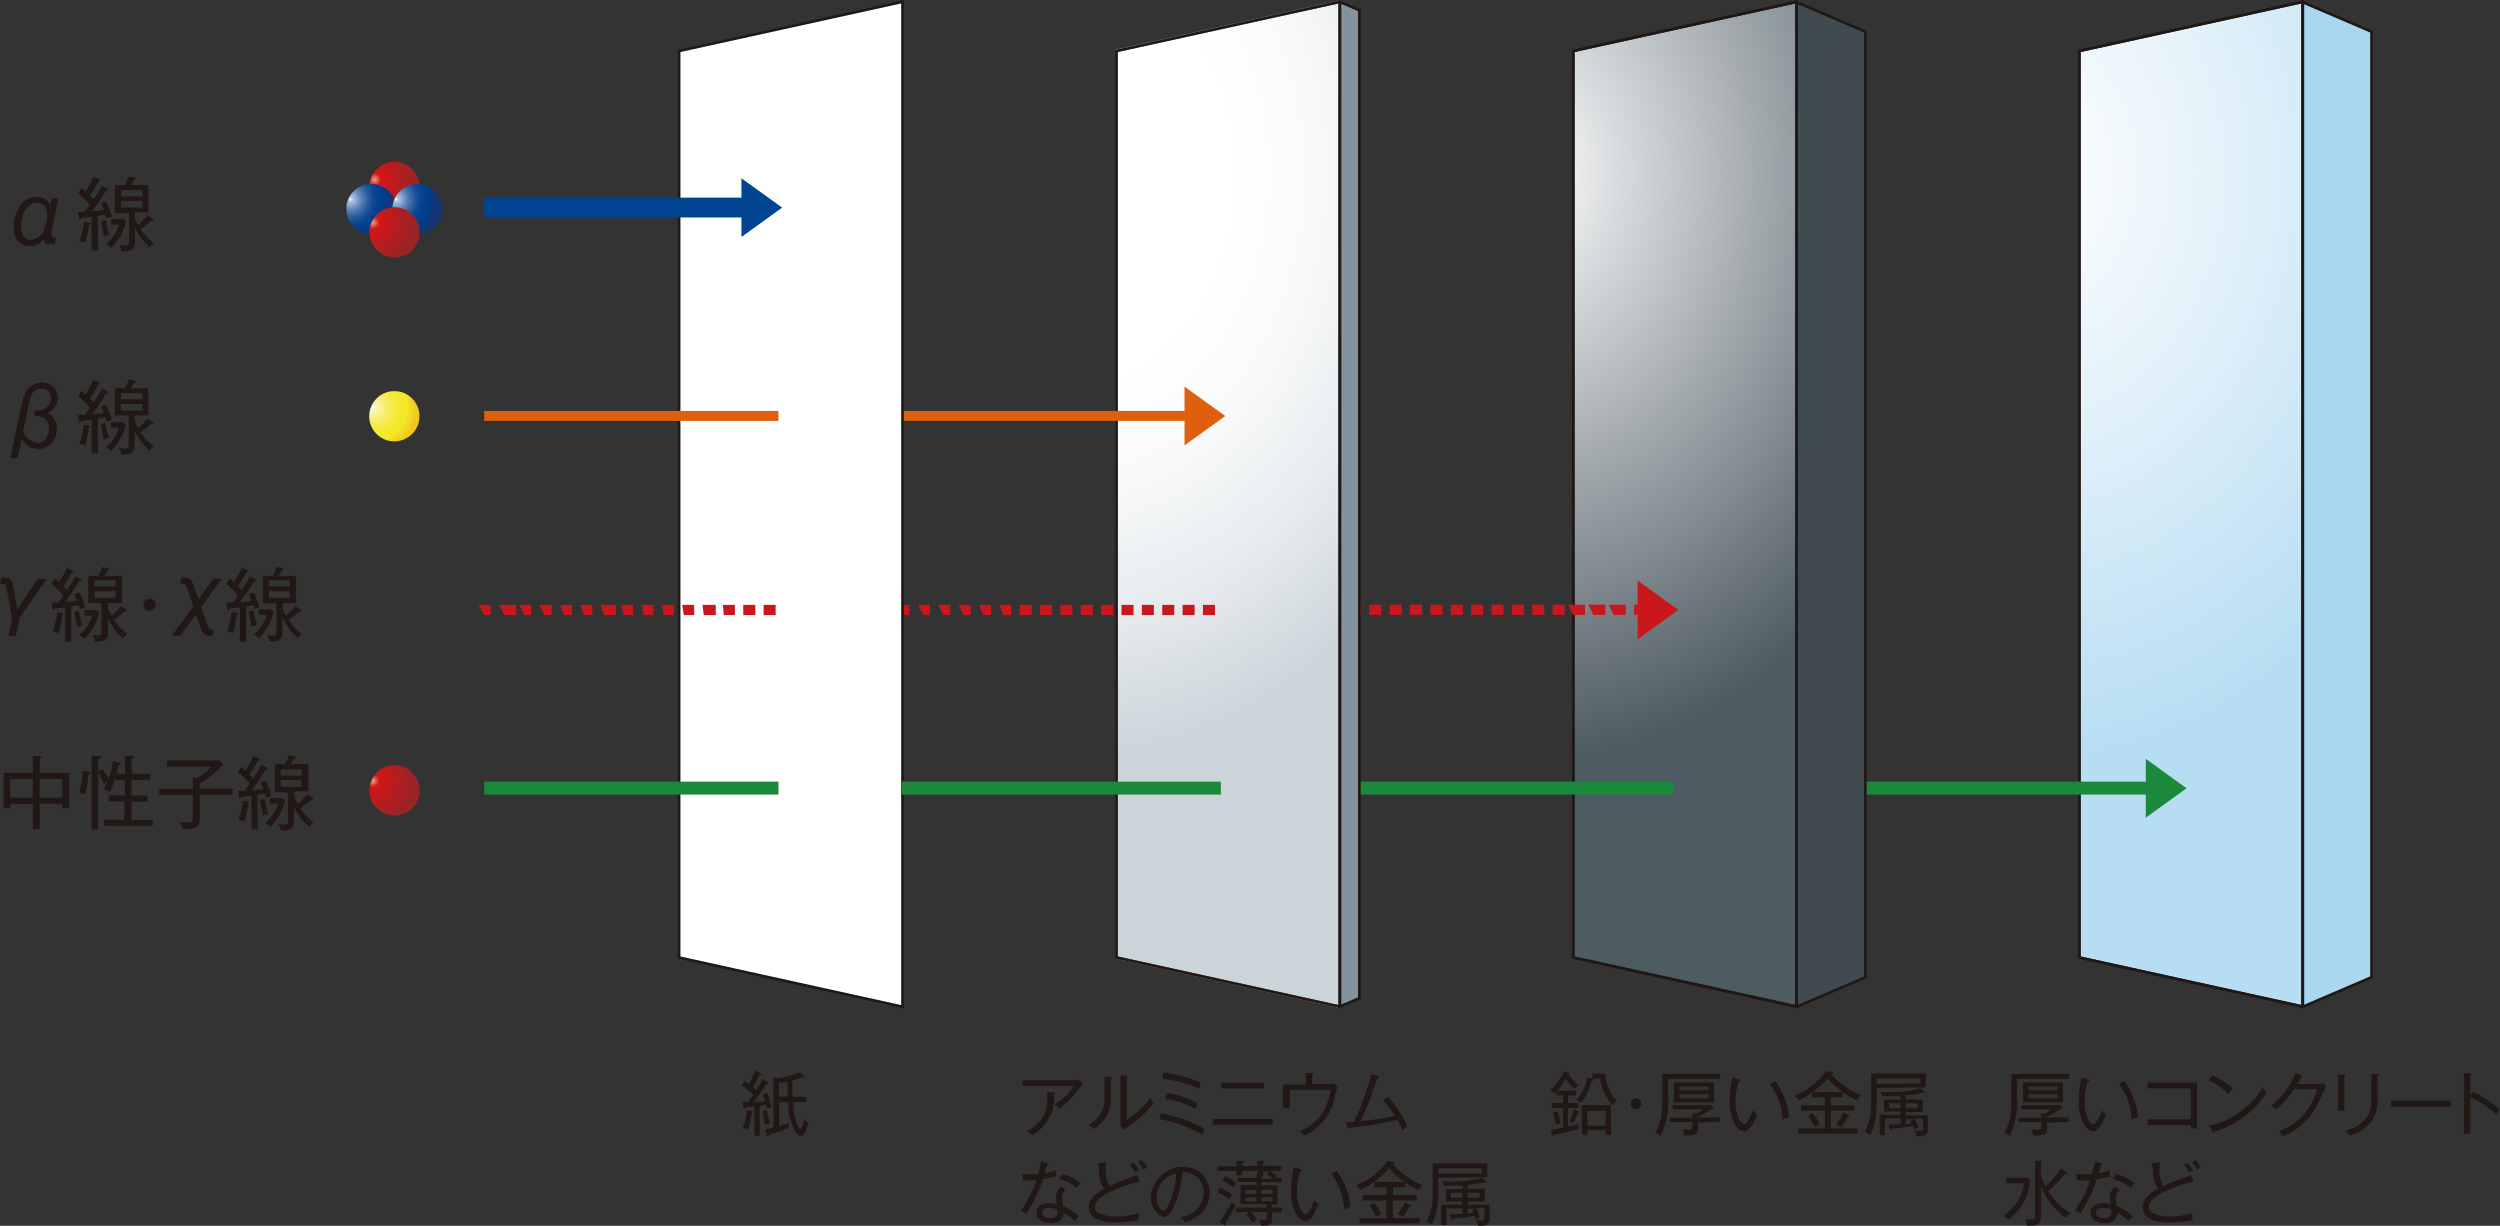 <svg xmlns="http://www.w3.org/2000/svg" xmlns:xlink="http://www.w3.org/1999/xlink" viewBox="0 0 245.54 120.39"><rect x="0" y="0" width="245.54" height="120.39" fill="#333333" stroke="none"/><defs><style>.cls-1{fill:none;}.cls-2{fill:url(#名称未設定グラデーション_5);}.cls-3{fill:#211714;}.cls-4{fill:#aad7f0;}.cls-5{fill:#1b893b;}.cls-6{fill:url(#名称未設定グラデーション_4);}.cls-7{fill:#404a51;}.cls-8{fill:#c9171d;}.cls-9{fill:url(#名称未設定グラデーション_8);}.cls-10{fill:#8e8a88;}.cls-11{fill:#81939c;}.cls-12{fill:#de600e;}.cls-13{clip-path:url(#clip-path);}.cls-14{fill:url(#名称未設定グラデーション_13);}.cls-15{fill:#fff;}.cls-16{clip-path:url(#clip-path-2);}.cls-17{fill:url(#名称未設定グラデーション_11);}.cls-18{clip-path:url(#clip-path-3);}.cls-19{fill:url(#名称未設定グラデーション_11-2);}.cls-20{clip-path:url(#clip-path-4);}.cls-21{fill:url(#名称未設定グラデーション_13-2);}.cls-22{clip-path:url(#clip-path-5);}.cls-23{fill:url(#名称未設定グラデーション_13-3);}.cls-24{clip-path:url(#clip-path-6);}.cls-25{fill:url(#名称未設定グラデーション_14);}.cls-26{fill:#004491;}</style><radialGradient id="名称未設定グラデーション_5" cx="-304.33" cy="497.75" r="0.98" gradientTransform="matrix(47.19, 0, 0, -59.03, 14560.27, 29399.18)" gradientUnits="userSpaceOnUse"><stop offset="0" stop-color="#fff"/><stop offset="0.44" stop-color="#e2f1fa"/><stop offset="1" stop-color="#b7ddf2"/></radialGradient><radialGradient id="名称未設定グラデーション_4" cx="-304.31" cy="497.75" r="0.98" gradientTransform="matrix(47.19, 0, 0, -59.03, 14509.55, 29399.18)" gradientUnits="userSpaceOnUse"><stop offset="0" stop-color="#fff"/><stop offset="0.44" stop-color="#afb5b9"/><stop offset="1" stop-color="#4d5b62"/></radialGradient><radialGradient id="名称未設定グラデーション_8" cx="-304.29" cy="497.75" r="0.98" gradientTransform="matrix(47.19, 0, 0, -59.03, 14463.83, 29399.32)" gradientUnits="userSpaceOnUse"><stop offset="0" stop-color="#fff"/><stop offset="0.35" stop-color="#fff"/><stop offset="0.52" stop-color="#f9fafb"/><stop offset="0.73" stop-color="#e9edef"/><stop offset="0.96" stop-color="#cfd8dd"/><stop offset="1" stop-color="#cad4d9"/></radialGradient><clipPath id="clip-path"><path class="cls-1" d="M36.28,18.35a2.47,2.47,0,1,0,2.46-2.47,2.47,2.47,0,0,0-2.46,2.47"/></clipPath><radialGradient id="名称未設定グラデーション_13" cx="-301.13" cy="498.8" r="0.98" gradientTransform="matrix(4.26, 0, 0, -4.26, 1319.61, 2142.53)" gradientUnits="userSpaceOnUse"><stop offset="0" stop-color="#e89573"/><stop offset="0.02" stop-color="#e6896b"/><stop offset="0.06" stop-color="#e26a55"/><stop offset="0.11" stop-color="#db3831"/><stop offset="0.15" stop-color="#d61518"/><stop offset="0.57" stop-color="#b51d1f"/><stop offset="1" stop-color="#982426"/></radialGradient><clipPath id="clip-path-2"><path class="cls-1" d="M34,20.53a2.47,2.47,0,1,0,2.46-2.47A2.47,2.47,0,0,0,34,20.53"/></clipPath><radialGradient id="名称未設定グラデーション_11" cx="-301.11" cy="498.81" r="0.98" gradientTransform="matrix(4.26, 0, 0, -4.26, 1317.16, 2144.5)" gradientUnits="userSpaceOnUse"><stop offset="0" stop-color="#fff"/><stop offset="0.02" stop-color="#dce5f2"/><stop offset="0.04" stop-color="#c1d1e7"/><stop offset="0.06" stop-color="#adc2e0"/><stop offset="0.08" stop-color="#a2badb"/><stop offset="0.1" stop-color="#9eb7da"/><stop offset="0.15" stop-color="#87a5ce"/><stop offset="0.25" stop-color="#5e85ba"/><stop offset="0.35" stop-color="#3c6ba9"/><stop offset="0.45" stop-color="#21579c"/><stop offset="0.55" stop-color="#0f4892"/><stop offset="0.66" stop-color="#04408d"/><stop offset="0.78" stop-color="#003d8b"/><stop offset="0.92" stop-color="#0e3779"/><stop offset="1" stop-color="#16346d"/></radialGradient><clipPath id="clip-path-3"><path class="cls-1" d="M38.54,20.53A2.47,2.47,0,1,0,41,18.07a2.47,2.47,0,0,0-2.47,2.47"/></clipPath><radialGradient id="名称未設定グラデーション_11-2" cx="-301.14" cy="498.81" r="0.98" gradientTransform="matrix(4.26, 0, 0, -4.26, 1321.77, 2144.5)" xlink:href="#名称未設定グラデーション_11"/><clipPath id="clip-path-4"><path class="cls-1" d="M36.28,22.82a2.47,2.47,0,1,0,2.46-2.47,2.47,2.47,0,0,0-2.46,2.47"/></clipPath><radialGradient id="名称未設定グラデーション_13-2" cx="-301.13" cy="498.82" r="0.98" gradientTransform="matrix(4.26, 0, 0, -4.26, 1319.45, 2146.84)" xlink:href="#名称未設定グラデーション_13"/><clipPath id="clip-path-5"><path class="cls-1" d="M36.28,77.63a2.47,2.47,0,1,0,2.46-2.47,2.47,2.47,0,0,0-2.46,2.47"/></clipPath><radialGradient id="名称未設定グラデーション_13-3" cx="-301.13" cy="499.08" r="0.98" gradientTransform="matrix(4.26, 0, 0, -4.26, 1319.45, 2202.77)" xlink:href="#名称未設定グラデーション_13"/><clipPath id="clip-path-6"><path class="cls-1" d="M36.26,40.88a2.47,2.47,0,1,0,2.46-2.47,2.47,2.47,0,0,0-2.46,2.47"/></clipPath><radialGradient id="名称未設定グラデーション_14" cx="-301.13" cy="498.91" r="0.98" gradientTransform="matrix(4.26, 0, 0, -4.26, 1319.51, 2165.41)" gradientUnits="userSpaceOnUse"><stop offset="0" stop-color="#fff"/><stop offset="0.01" stop-color="#fefdf1"/><stop offset="0.03" stop-color="#fcf9d4"/><stop offset="0.06" stop-color="#faf6be"/><stop offset="0.08" stop-color="#f9f4b1"/><stop offset="0.1" stop-color="#f9f3ad"/><stop offset="0.18" stop-color="#f8f191"/><stop offset="0.3" stop-color="#f7ee6b"/><stop offset="0.43" stop-color="#f5eb4d"/><stop offset="0.55" stop-color="#f5e938"/><stop offset="0.66" stop-color="#f4e82b"/><stop offset="0.78" stop-color="#f4e827"/><stop offset="0.97" stop-color="#f2cd20"/><stop offset="1" stop-color="#f2c81f"/></radialGradient></defs><title>houshasen</title><g id="レイヤー_2" data-name="レイヤー 2"><g id="レイヤー_1-2" data-name="レイヤー 1"><polygon class="cls-2" points="204.23 5.01 226.17 0.18 226.17 98.87 204.23 94.04 204.23 5.01"/><polygon class="cls-1" points="204.23 5.01 204.23 94.04 226.17 98.87 226.17 0.18 204.23 5.01"/><polygon class="cls-3" points="226.17 98.87 226.14 99 204.1 94.15 204.1 4.9 226.3 0.02 226.3 99.03 226.14 99 226.17 98.87 226.04 98.87 226.04 0.34 204.36 5.11 204.36 93.94 226.2 98.74 226.17 98.87 226.04 98.87 226.17 98.87"/><polygon class="cls-4" points="232.92 95.98 226.17 98.87 226.17 0.22 232.92 3.12 232.92 95.98"/><polygon class="cls-3" points="232.92 95.98 232.97 96.1 226.04 99.07 226.04 0.02 233.05 3.03 233.05 96.06 232.97 96.1 232.92 95.98 232.79 95.98 232.79 3.2 226.3 0.42 226.3 98.68 232.87 95.86 232.92 95.98 232.79 95.98 232.92 95.98"/><polygon class="cls-3" points="226.17 98.87 226.14 99 204.1 94.15 204.1 4.9 226.3 0.02 226.3 99.03 226.14 99 226.17 98.87 226.04 98.87 226.04 0.34 204.35 5.11 204.35 93.94 226.19 98.74 226.17 98.87 226.04 98.87 226.17 98.87"/><polyline class="cls-5" points="174.33 76.77 211.43 76.77 211.43 78.04 174.33 78.04"/><polygon class="cls-5" points="210.75 80.31 214.75 77.42 210.75 74.53 210.75 80.31"/><polygon class="cls-6" points="154.52 5.01 176.47 0.18 176.47 98.87 154.52 94.04 154.52 5.01"/><polygon class="cls-1" points="154.52 5.01 154.52 94.04 176.47 98.87 176.47 0.18 154.52 5.01"/><polygon class="cls-3" points="176.47 98.87 176.44 99 154.4 94.15 154.4 4.9 176.59 0.02 176.59 99.03 176.44 99 176.47 98.87 176.34 98.87 176.34 0.34 154.65 5.11 154.65 93.94 176.49 98.74 176.47 98.87 176.34 98.87 176.47 98.87"/><polygon class="cls-7" points="183.21 95.98 176.46 98.87 176.46 0.22 183.21 3.12 183.21 95.98"/><polygon class="cls-3" points="183.21 95.98 183.26 96.1 176.33 99.07 176.33 0.02 183.34 3.03 183.34 96.06 183.26 96.1 183.21 95.98 183.08 95.98 183.08 3.2 176.59 0.42 176.59 98.68 183.16 95.86 183.21 95.98 183.08 95.98 183.21 95.98"/><polygon class="cls-3" points="176.46 98.87 176.44 99 154.39 94.15 154.39 4.9 176.59 0.02 176.59 99.03 176.44 99 176.46 98.87 176.33 98.87 176.33 0.34 154.65 5.11 154.65 93.94 176.49 98.74 176.46 98.87 176.33 98.87 176.46 98.87"/><path class="cls-8" d="M132.49,60.39h1.18v-1h-1.18Zm2,0h1.18v-1h-1.18Zm2,0h1.18v-1h-1.18Zm2,0h1.18v-1h-1.18Zm2,0h1.18v-1h-1.18Zm2,0h1.18v-1h-1.18Zm2,0h1.18v-1h-1.18Zm2,0h1.18v-1h-1.18Zm2,0h1.18v-1h-1.18Zm2,0h1.18v-1h-1.18Zm2,0h1.18v-1h-1.18Zm2,0h1.18v-1H154Zm2,0h1.18v-1H156Zm2,0h1.18v-1H158Zm2,0h1.18v-1h-1.18Zm2,0h0v-1h0Z"/><polygon class="cls-8" points="160.84 62.79 164.84 59.91 160.84 57.02 160.84 62.79"/><polyline class="cls-5" points="132.28 76.77 164.38 76.77 164.38 78.04 132.28 78.04"/><polygon class="cls-9" points="109.78 4.91 131.47 0.34 131.47 98.71 109.78 93.94 109.78 4.91"/><polygon class="cls-1" points="109.78 5.11 109.78 93.94 131.47 98.71 131.47 0.34 109.78 5.11"/><path class="cls-10" d="M131.59,98.87m-.13-.16-21.68-4.77V5.11L131.47.34V98.71M131.72,0l-22.2,4.88V94.15l22,4.85.16,0h0V0"/><polygon class="cls-1" points="109.52 94.15 131.72 99.03 131.72 0.02 109.52 4.79 109.52 94.15"/><polygon class="cls-11" points="133.51 98.04 131.6 98.85 131.6 0.2 133.51 1.01 133.51 98.04"/><polygon class="cls-3" points="133.51 98.04 133.56 98.16 131.47 99.05 131.47 0 133.64 0.92 133.64 98.12 133.56 98.16 133.51 98.04 133.38 98.04 133.38 1.09 131.73 0.39 131.73 98.66 133.46 97.92 133.51 98.04 133.38 98.04 133.51 98.04"/><polygon class="cls-3" points="131.59 98.87 131.57 99 109.52 94.15 109.52 4.91 131.72 0.02 131.72 99.03 131.57 99 131.59 98.87 131.47 98.87 131.47 0.34 109.78 5.11 109.78 93.94 131.62 98.75 131.59 98.87 131.47 98.87 131.59 98.87"/><polyline class="cls-12" points="73.26 40.36 117.52 40.36 117.52 41.34 73.26 41.34"/><polygon class="cls-12" points="116.34 43.74 120.34 40.86 116.34 37.97 116.34 43.74"/><path class="cls-3" d="M5.75,19.48l-.69,3.25a1.54,1.54,0,0,0,0,.35c0,.2.06.31.45.32L5.35,24H5c-.34,0-.64-.08-.71-.52a1.62,1.62,0,0,1-1.36.69c-.71,0-1.58-.41-1.58-1.83s.76-3,2.26-3a1.29,1.29,0,0,1,1.31.81l.15-.64ZM2.08,22.32c0,.27,0,1.24.95,1.24a1.49,1.49,0,0,0,1.2-.77,4.5,4.5,0,0,0,.42-1.7c0-1.12-.81-1.18-1-1.18-1.22,0-1.6,1.62-1.6,2.41"/><path class="cls-3" d="M10.45,21.48c0-.14-.06-.24-.11-.41l-.72.13V24.6H9V21.29L8,21.4l-.13.18c-.07,0-.09-.06-.12-.2l-.09-.56.66,0c.2-.27.35-.49.5-.71A8.13,8.13,0,0,0,7.68,19L8,18.45l.4.36a15,15,0,0,0,.78-1.44l.53.24.13.13-.16.09H9.67c-.33.59-.48.82-.83,1.36l.37.38c.47-.74.64-1,.81-1.35l.53.28.09.12c0,.07-.05.08-.2.07-.61,1-.79,1.25-1.4,2.06a10.75,10.75,0,0,0,1.16-.13c-.12-.34-.19-.5-.25-.66l.46-.16a10.93,10.93,0,0,1,.6,1.47,2.16,2.16,0,0,0-.54.2m-1.74.6a9.35,9.35,0,0,1-.34,1.74,3.61,3.61,0,0,0-.59-.14,6.83,6.83,0,0,0,.44-1.88l.52.06.15.1-.17.12m1.49,1.17a11.43,11.43,0,0,1-.29-1.51l.45-.13a9.08,9.08,0,0,0,.35,1.47,1.74,1.74,0,0,0-.52.16m.7,1.11a1.7,1.7,0,0,0-.5-.36,4.07,4.07,0,0,0,1.28-1.92h-.79v-.54h1.2l.27.24a5.22,5.22,0,0,1-1.45,2.59m3.85,0a5.73,5.73,0,0,1-1.52-2v1.34c0,.93-.44,1-1.29,1a1.15,1.15,0,0,0-.27-.65,1.76,1.76,0,0,0,.52.07c.31,0,.45,0,.45-.37v-2.8H11.28V18.19h1a4.31,4.31,0,0,0,.35-.86l.6.09.13.11c0,.07-.09.09-.2.12-.11.21-.2.38-.29.54h1.7v2.67H13.23v.53a6.28,6.28,0,0,0,.34.7,7.55,7.55,0,0,0,.93-.93l.47.31.12.16-.13.08-.16,0a8.46,8.46,0,0,1-1,.81,5.76,5.76,0,0,0,1.32,1.37,1.15,1.15,0,0,0-.41.45M14,18.68H11.89v.6H14Zm0,1.06H11.89v.65H14Z"/><path class="cls-3" d="M1,45,2.2,39.43a3.06,3.06,0,0,1,.49-1.21,1.9,1.9,0,0,1,1.44-.65,1.54,1.54,0,0,1,.5,3,1.49,1.49,0,0,1,.93,1.53,1.82,1.82,0,0,1-1.76,2,1.85,1.85,0,0,1-1.66-1L1.73,45ZM3.44,40.3h.2A1.21,1.21,0,0,0,5,39.08a.85.85,0,0,0-.93-.9c-.71,0-1,.45-1.19,1.29l-.6,2.86a1.61,1.61,0,0,0,1.42,1.16c.62,0,1.1-.56,1.1-1.43,0-1.12-.89-1.19-1.36-1.19H3.32Z"/><path class="cls-3" d="M10.45,41.41c0-.14-.06-.23-.11-.41l-.72.13v3.39H9V41.23l-1,.11-.13.18c-.07,0-.09-.06-.12-.2l-.09-.56.66,0c.2-.27.35-.49.5-.71A8.13,8.13,0,0,0,7.68,38.9L8,38.39l.4.36a15.22,15.22,0,0,0,.78-1.44l.53.24.13.13-.16.09H9.67c-.33.59-.48.82-.83,1.36l.37.38c.47-.74.64-1,.81-1.35l.53.28.09.12c0,.07-.05.08-.2.07-.61,1-.79,1.25-1.4,2.06a10.54,10.54,0,0,0,1.16-.13c-.12-.34-.19-.5-.25-.66l.46-.16a11,11,0,0,1,.6,1.47,2.24,2.24,0,0,0-.54.2M8.71,42a9.36,9.36,0,0,1-.34,1.74,3.42,3.42,0,0,0-.59-.14,6.83,6.83,0,0,0,.44-1.88l.52.06.15.1L8.71,42m1.49,1.17a11.46,11.46,0,0,1-.29-1.51l.45-.13A9.07,9.07,0,0,0,10.72,43a1.77,1.77,0,0,0-.52.17m.7,1.11a1.72,1.72,0,0,0-.5-.36A4.07,4.07,0,0,0,11.67,42h-.79v-.54h1.2l.27.24a5.23,5.23,0,0,1-1.45,2.59m3.85,0a5.73,5.73,0,0,1-1.52-2v1.34c0,.93-.44,1-1.29,1a1.15,1.15,0,0,0-.27-.65,1.8,1.8,0,0,0,.52.07c.31,0,.45,0,.45-.37V40.8H11.28V38.13h1a4.26,4.26,0,0,0,.35-.86l.6.1.13.11c0,.07-.09.1-.2.12-.11.21-.2.38-.29.54h1.7V40.8H13.23v.53a6.16,6.16,0,0,0,.34.7,7.56,7.56,0,0,0,.93-.92l.47.31.12.16-.13.08-.16,0a8.33,8.33,0,0,1-1,.81,5.79,5.79,0,0,0,1.32,1.37,1.15,1.15,0,0,0-.41.45M14,38.62H11.89v.6H14Zm0,1.06H11.89v.65H14Z"/><path class="cls-3" d="M1.94,60.66l-.38,1.77H.85l.35-1.65-.56-3c0-.26-.15-.44-.45-.44H0l.13-.6H.45a.78.78,0,0,1,.82.64l.42,2.49,2-3h.89Z"/><path class="cls-3" d="M7.84,59.84c0-.14-.06-.24-.11-.41L7,59.57V63h-.6V59.65l-1,.11-.13.18c-.07,0-.09-.06-.12-.2l-.09-.56.66,0c.2-.27.35-.49.5-.71a8.13,8.13,0,0,0-1.18-1.12l.37-.51.4.36a15,15,0,0,0,.78-1.44l.53.24.13.13-.16.09H7.06c-.33.59-.48.82-.83,1.36l.37.38c.47-.74.64-1,.81-1.35l.53.28L8,57c0,.07-.05.08-.2.07C7.2,58,7,58.3,6.41,59.12A10.75,10.75,0,0,0,7.57,59c-.12-.34-.19-.5-.25-.66l.46-.16a10.93,10.93,0,0,1,.6,1.47,2.16,2.16,0,0,0-.54.2m-1.74.6a9.35,9.35,0,0,1-.34,1.74A3.61,3.61,0,0,0,5.17,62a6.83,6.83,0,0,0,.44-1.88l.52.06.15.1-.17.12M7.59,61.6A11.43,11.43,0,0,1,7.3,60.1L7.75,60a9.08,9.08,0,0,0,.35,1.47,1.74,1.74,0,0,0-.52.16m.7,1.11a1.7,1.7,0,0,0-.5-.36,4.07,4.07,0,0,0,1.28-1.92H8.27v-.54h1.2l.27.24a5.22,5.22,0,0,1-1.45,2.59m3.85,0a5.72,5.72,0,0,1-1.52-2V62c0,.93-.44,1-1.29,1A1.15,1.15,0,0,0,9,62.33a1.75,1.75,0,0,0,.52.07c.31,0,.45,0,.45-.37v-2.8H8.67V56.56h1a4.31,4.31,0,0,0,.35-.86l.6.09.13.11c0,.07-.09.09-.2.12-.11.21-.2.38-.29.54H12v2.67H10.62v.53a6.28,6.28,0,0,0,.34.7,7.56,7.56,0,0,0,.93-.93l.47.31.12.16-.13.08-.16,0a8.45,8.45,0,0,1-1,.81,5.76,5.76,0,0,0,1.32,1.37,1.15,1.15,0,0,0-.41.45M11.34,57H9.28v.6h2.06Zm0,1.06H9.28v.65h2.06Z"/><path class="cls-3" d="M14.69,60a.6.6,0,1,1,.6-.6.6.6,0,0,1-.6.6"/><path class="cls-3" d="M19.75,59.63l.7,1.94c.09.26.27.27.56.27l-.13.6h-.26a.81.81,0,0,1-.85-.6l-.53-1.5-1.52,2.09h-.85L19,59.56l-.68-1.91c-.08-.21-.2-.34-.64-.34l.13-.6H18a.93.93,0,0,1,.94.58l.56,1.56,1.43-2h.84Z"/><path class="cls-3" d="M25,59.84c0-.14-.06-.24-.11-.41l-.72.13V63h-.6V59.65l-1,.11-.13.18c-.07,0-.09-.06-.12-.2l-.09-.56.66,0c.2-.27.35-.49.5-.71a8.13,8.13,0,0,0-1.18-1.12l.37-.51.4.36a14.75,14.75,0,0,0,.78-1.44l.53.24.13.13-.16.09h-.06c-.33.59-.48.82-.83,1.36l.37.38c.47-.74.64-1,.81-1.35l.53.28.09.12c0,.07-.05.08-.2.07-.61,1-.79,1.25-1.4,2.06A10.72,10.72,0,0,0,24.7,59c-.12-.34-.19-.5-.25-.66l.46-.16a11.06,11.06,0,0,1,.59,1.47,2.15,2.15,0,0,0-.54.2m-1.74.6a9.35,9.35,0,0,1-.34,1.74A3.59,3.59,0,0,0,22.3,62a6.83,6.83,0,0,0,.44-1.88l.52.06.15.1-.17.12m1.49,1.17a11.59,11.59,0,0,1-.29-1.51l.45-.13a9.08,9.08,0,0,0,.35,1.47,1.75,1.75,0,0,0-.52.16m.7,1.11a1.71,1.71,0,0,0-.5-.36,4.07,4.07,0,0,0,1.28-1.92H25.4v-.54h1.2l.27.24a5.22,5.22,0,0,1-1.45,2.59m3.85,0a5.72,5.72,0,0,1-1.52-2V62c0,.93-.44,1-1.29,1a1.15,1.15,0,0,0-.27-.65,1.75,1.75,0,0,0,.52.07c.31,0,.45,0,.45-.37v-2.8H25.8V56.56h1a4.31,4.31,0,0,0,.35-.86l.6.09.13.11c0,.07-.09.09-.2.12l-.29.54h1.7v2.67H27.75v.53a6.29,6.29,0,0,0,.34.7,7.55,7.55,0,0,0,.93-.93l.47.31.12.16-.13.08-.16,0a8.46,8.46,0,0,1-1,.81,5.76,5.76,0,0,0,1.32,1.37,1.15,1.15,0,0,0-.41.45M28.47,57H26.41v.6h2.06Zm0,1.06H26.41v.65h2.06Z"/><path class="cls-3" d="M3.9,81.44H3.23V78.95H1v.44H.36V75.9H3.23V74.24l.7.05c.13,0,.17.07.17.1l-.2.13V75.9H6.79v3.47H6.12v-.43H3.9Zm-.67-4.93H1v1.83h2.2Zm.67,1.83H6.12V76.51H3.9Z"/><path class="cls-3" d="M8.69,76a12,12,0,0,1-.32,2,2.46,2.46,0,0,0-.61-.16,8.93,8.93,0,0,0,.36-2.12l.58.09c.09,0,.19,0,.19.11l-.2.12m1.52,5.06v-.6h2V78.72H10.69v-.6h1.57V76.59h-1a9.33,9.33,0,0,1-.46,1.19,1.6,1.6,0,0,0-.64-.21,9.3,9.3,0,0,0,.42-.88l-.36.3a6.16,6.16,0,0,0-.58-1.08v5.55H9V74.24l.71,0c.08,0,.19,0,.19.13s-.16.14-.25.15V75.8l.38-.3a5.86,5.86,0,0,1,.63,1,8.25,8.25,0,0,0,.44-1.73l.61.14.16.12c0,.07-.07.1-.23.12a7,7,0,0,1-.2.85h.84V74.24l.75,0,.15.11c0,.12-.2.14-.24.14V76h1.81v.59H12.91v1.54h1.56v.6H12.91v1.79H15v.6Z"/><path class="cls-3" d="M19.62,78.07v2.24c0,1-.31,1.13-1.71,1.14a2.64,2.64,0,0,0-.22-.73,3.87,3.87,0,0,0,.73.07c.52,0,.52-.15.52-.61V78.07h-3.3v-.6h3.3V76.3l.47.1a7.67,7.67,0,0,0,1.36-1.11H16.39v-.6h5.14l.4.4A13.56,13.56,0,0,1,19.62,77v.45h3.22v.6Z"/><path class="cls-3" d="M26.13,78.34c0-.14-.06-.24-.11-.41l-.72.13v3.39h-.6V78.15l-1,.11-.13.18c-.07,0-.09-.06-.12-.2l-.09-.57.66,0c.2-.27.35-.49.5-.71a8.13,8.13,0,0,0-1.18-1.12l.37-.51.4.36a15,15,0,0,0,.78-1.44l.53.24.13.13-.16.09h-.06c-.33.59-.48.82-.83,1.36l.37.38c.47-.74.64-1,.81-1.35l.53.28.09.12c0,.07-.05.08-.2.07-.61,1-.79,1.25-1.4,2.06a10.55,10.55,0,0,0,1.16-.13c-.12-.34-.19-.5-.25-.66l.46-.16a11,11,0,0,1,.6,1.47,2.2,2.2,0,0,0-.54.2m-1.74.6A9.35,9.35,0,0,1,24,80.67a3.51,3.51,0,0,0-.59-.14,6.83,6.83,0,0,0,.44-1.88l.52.06.15.1-.17.12m1.49,1.17a11.46,11.46,0,0,1-.29-1.51l.45-.13a9.05,9.05,0,0,0,.35,1.47,1.74,1.74,0,0,0-.52.17m.7,1.11a1.7,1.7,0,0,0-.5-.36,4.07,4.07,0,0,0,1.28-1.92h-.79v-.54h1.2l.27.24a5.22,5.22,0,0,1-1.45,2.59m3.85,0a5.73,5.73,0,0,1-1.52-2v1.34c0,.93-.44,1-1.29,1a1.15,1.15,0,0,0-.27-.65,1.71,1.71,0,0,0,.52.07c.31,0,.45,0,.45-.37v-2.8H27V75.05h1a4.29,4.29,0,0,0,.35-.86l.6.09.13.11c0,.07-.09.1-.2.12-.11.21-.2.38-.29.54h1.7v2.67H28.91v.53a6.07,6.07,0,0,0,.34.7,7.63,7.63,0,0,0,.93-.92l.47.31.12.16-.13.08-.16,0a8.43,8.43,0,0,1-1,.81,5.75,5.75,0,0,0,1.32,1.37,1.14,1.14,0,0,0-.41.45m-.79-5.64H27.57v.6h2.06Zm0,1.06H27.57v.65h2.06Z"/><path class="cls-3" d="M75.3,108.88l-.07-.36-.62.1v2.92h-.51v-2.86l-.88.09s0,.18-.12.18l-.1-.16-.07-.54h.54c.29-.38.43-.61.51-.72a6.84,6.84,0,0,0-1.14-.93l.29-.42a3.68,3.68,0,0,1,.42.29,10,10,0,0,0,.62-1.31l.5.23.12.1c0,.09-.08.09-.21.1a12,12,0,0,1-.65,1.19l.35.3a11.93,11.93,0,0,0,.63-1.09l.49.3.1.1c0,.09-.09.09-.11.09h-.13l-.93,1.37-.29.38c.28,0,.68,0,1.1-.1-.08-.25-.12-.34-.23-.64l.44-.14a10.45,10.45,0,0,1,.45,1.41,2,2,0,0,0-.49.15m-1.5.39a8.38,8.38,0,0,1-.34,1.65,1.75,1.75,0,0,0-.51-.14,6.14,6.14,0,0,0,.41-1.8l.49.09.11.08c0,.08,0,.09-.16.12m1.37,1.19a7.37,7.37,0,0,1-.27-1.38l.43-.12a5.07,5.07,0,0,0,.32,1.31,2,2,0,0,0-.48.19m3.94.67c-.15.32-.3.39-.46.39s-.32,0-.62-.54a6,6,0,0,1-.65-2.76h-.87v2.35a10,10,0,0,0,1-.35,1,1,0,0,0-.05.55c-.62.23-1.56.51-1.91.61,0,.1,0,.17-.12.17s-.1-.05-.14-.16l-.16-.5a6.55,6.55,0,0,0,.82-.19v-4.9l.38.08a7.3,7.3,0,0,0,2.22-.62l.37.4.05.11-.08.08-.19-.07a8.2,8.2,0,0,1-.87.3v1.62h1.36v.52H77.9a7,7,0,0,0,.26,1.8c.06.21.29.85.45.85s.34-.86.36-1a.93.93,0,0,0,.41.37,3.51,3.51,0,0,1-.27.87m-1.78-4.92c-.37.08-.64.12-.83.15v1.33h.85Z"/><path class="cls-3" d="M106.13,106.72a9.07,9.07,0,0,1-2.12,2.19,2.05,2.05,0,0,0-.43-.43,5.47,5.47,0,0,0,1.86-1.82h-5v-.56h5.12a1.18,1.18,0,0,0,.38-.06l.41.38a2.49,2.49,0,0,0-.23.32m-2.59.75a4.22,4.22,0,0,1-2.16,4,4.35,4.35,0,0,0-.52-.4c1.54-.8,2.13-1.87,2-3.85l.64.05.14.08-.14.12"/><path class="cls-3" d="M109.1,106v1.69a3.37,3.37,0,0,1-1.72,3.21,1.59,1.59,0,0,0-.49-.43,2.69,2.69,0,0,0,1.58-2.72v-2l.6,0,.16.09-.14.13m1.78,4.65a1.8,1.8,0,0,0-.38.31l-.44-.31c0-.14,0-.34,0-.54v-4.43l.61,0,.14.08-.14.12v4.11a7.26,7.26,0,0,0,2.32-2.15,2.58,2.58,0,0,0,.33.52,9.56,9.56,0,0,1-2.46,2.26"/><path class="cls-3" d="M114,109.35a13.08,13.08,0,0,1,4.29,1.52c0,.1-.17.46-.2.6a12,12,0,0,0-4.24-1.55Zm.26-4a11.69,11.69,0,0,1,3.67,1,2.72,2.72,0,0,0-.13.61,10.91,10.91,0,0,0-3.63-1Zm.34,2a9.14,9.14,0,0,1,3,1,2.18,2.18,0,0,0-.14.6,7.72,7.72,0,0,0-3-1Z"/><path class="cls-3" d="M119.12,109.89H125v.58h-5.87Zm.84-3.55h4.18v.57H120Z"/><path class="cls-3" d="M131.09,107.79a5.27,5.27,0,0,1-3,3.75,3.08,3.08,0,0,0-.44-.46,4.35,4.35,0,0,0,2.09-1.55,5.74,5.74,0,0,0,.94-2.48h-4v1.78H126v-2.32h2.26v-1.12l.62,0c.12,0,.15,0,.15.08l-.15.12v.88h1.61a1.19,1.19,0,0,0,.49-.07l.36.27c0,.16-.23.93-.27,1.08"/><path class="cls-3" d="M137.73,111a9,9,0,0,0-.44-1c-2.83.53-2.89.54-4.73.77l-.11.12-.1-.12-.13-.57.73,0a21.8,21.8,0,0,0,1.72-4.68l.62.17c.09,0,.13,0,.13.1s-.1.12-.16.13c-.08.21-.57,1.67-.65,1.89s-.59,1.56-1,2.33c1.1-.13,2.21-.29,3.41-.54a8.47,8.47,0,0,0-1.17-1.53l.5-.32a10.82,10.82,0,0,1,1.88,2.87,2.54,2.54,0,0,0-.5.4"/><path class="cls-3" d="M102.43,115.81a14.14,14.14,0,0,1-1.6,3.36l-.56-.25a12.42,12.42,0,0,0,1.52-3,10.67,10.67,0,0,1-1.3,0l-.08-.6a5.6,5.6,0,0,0,.71,0,6.58,6.58,0,0,0,.83,0,11.52,11.52,0,0,0,.29-1.24l.62.17.11.09-.14.09-.24.8a6.44,6.44,0,0,0,1.13-.29,2.92,2.92,0,0,0,0,.6,9.92,9.92,0,0,1-1.32.27m3.2,4.12a6.25,6.25,0,0,0-1.16-.81c0,1-1,1-1.24,1-.77,0-1.39-.36-1.39-1,0-.47.35-.95,1.23-.95a2.64,2.64,0,0,1,.76.12,4.79,4.79,0,0,1-.08-.75,1.29,1.29,0,0,1,.48-1l.48.32a.87.87,0,0,0-.37.74,4,4,0,0,0,.1.83,7.44,7.44,0,0,1,1.54,1c-.13.15-.22.27-.36.45m-2.54-1.25c-.36,0-.71.15-.71.49,0,.52.77.52.8.52.77,0,.74-.49.73-.81a1.84,1.84,0,0,0-.82-.2m2.72-1.94a4.39,4.39,0,0,0-1.77-.89l.33-.49a4.82,4.82,0,0,1,1.77.87c-.11.16-.24.36-.33.51"/><path class="cls-3" d="M109.12,117c-.36.18-1.57.76-1.57,1.57s1.57.91,2,.91a8.09,8.09,0,0,0,2.29-.33,2.25,2.25,0,0,0,0,.69,13,13,0,0,1-2.2.21,4.09,4.09,0,0,1-2-.35,1.27,1.27,0,0,1-.71-1.11c0-.88.78-1.43,1.54-1.85a2.56,2.56,0,0,1-.52-1.67,2.81,2.81,0,0,0-.14-.78l.79-.16c0,.28,0,.47,0,.65a2.84,2.84,0,0,0,.39,1.71c.31-.15.73-.34,1.19-.51l1.5-.58.26.67a11.63,11.63,0,0,0-2.78.95m2.37-1.86a5,5,0,0,0-.54-.73l.35-.24a7.4,7.4,0,0,1,.56.73,1.88,1.88,0,0,0-.37.23m.78-.25a5.51,5.51,0,0,0-.52-.72l.34-.25a7.8,7.8,0,0,1,.54.73,1.26,1.26,0,0,0-.36.24"/><path class="cls-3" d="M118,119.12a3.94,3.94,0,0,1-1.64.93,2.79,2.79,0,0,0-.39-.53,2.45,2.45,0,0,0,2.26-2.41,2,2,0,0,0-2.09-2,9.9,9.9,0,0,1-.75,3.16c-.38.89-.71,1.26-1.08,1.26s-1.29-.8-1.29-1.92a3.16,3.16,0,0,1,3.11-3,2.53,2.53,0,0,1,2.68,2.55,2.93,2.93,0,0,1-.82,2m-4.42-1.56c0,.74.4,1.28.7,1.28s.54-.65.71-1.08a8,8,0,0,0,.54-2.57,2.57,2.57,0,0,0-1.94,2.37"/><path class="cls-3" d="M120.76,117.79a8.86,8.86,0,0,0-1.17-.69l.26-.47a11.2,11.2,0,0,1,1.19.7,2.71,2.71,0,0,0-.27.46m4.18,1.3v.57c0,.56-.1.73-1.09.72a1.44,1.44,0,0,0-.23-.56,2.88,2.88,0,0,0,.43,0c.36,0,.36-.05.36-.25v-.52h-1.58a5,5,0,0,1,.63.75,2,2,0,0,0-.45.29,4.76,4.76,0,0,0-.67-.83l.34-.22H121.4v-.44h3v-.34h-2.56v-1.85h1.58v-.32h-1.86v-.42h1.86v-.4h.1V115H122v.43h-.54V115h-1.87v-.45h1.87v-.52l.57,0c.11,0,.16,0,.16.09s-.05.09-.19.13v.27h1.5v-.52l.62,0,.1.09c0,.08,0,.09-.18.14v.26h1.83V115h-1.14a5,5,0,0,1,.71.49l-.31.19h.75v.42h-2v.32h1.58v1.85h-.38l-.18.12v.22h1v.44Zm-4.56,1,.05.18-.07.08-.11,0-.5-.34a10.65,10.65,0,0,0,1.23-2,2.87,2.87,0,0,0,.37.38,14.88,14.88,0,0,1-1,1.71m.76-3.47a6.57,6.57,0,0,0-1.07-.7l.28-.43a6.79,6.79,0,0,1,1.09.71,2.38,2.38,0,0,0-.3.43m2.28.24h-1.07v.39h1.07Zm0,.73h-1.07v.39h1.07Zm1-2.28.34-.24h-.68v.41h-.15v.27h1.17a4,4,0,0,0-.69-.45m.59,1.54h-1.08v.39H125Zm0,.73h-1.08v.39H125Z"/><path class="cls-3" d="M128.21,119.94c-.63,0-1.41-1.14-1.41-3a12.11,12.11,0,0,1,.28-2.31l.63.19c.09,0,.14,0,.14.11s-.1.1-.15.1a6.7,6.7,0,0,0-.32,2.05c0,1.2.48,2.15.84,2.15s.67-.87.86-1.35a1.81,1.81,0,0,0,.43.38c-.15.38-.68,1.7-1.3,1.7m3.79-1.17a6,6,0,0,0-1.23-3.48l.51-.32a7,7,0,0,1,1.36,3.53l-.64.27"/><path class="cls-3" d="M139.32,116.88a8.21,8.21,0,0,1-2.88-2.15,9.32,9.32,0,0,1-2.8,2.16,2.22,2.22,0,0,0-.45-.47,6.83,6.83,0,0,0,3.07-2.39l.61.09.12.08c0,.08-.12.1-.22.11a7.78,7.78,0,0,0,2.94,2.07,2.34,2.34,0,0,0-.39.49m-5.78,3.29v-.51h2.62v-1.74h-2.33v-.52h2.33v-.78H135v-.52h3v.52h-1.19v.78h2.33v.52h-2.33v1.74h2.61v.51Zm1.62-.63a6.25,6.25,0,0,0-.66-1.12l.47-.28a8.07,8.07,0,0,1,.69,1.11,2.71,2.71,0,0,0-.5.29m3.24-1a8.06,8.06,0,0,1-.62,1,2,2,0,0,0-.49-.29,6.25,6.25,0,0,0,.68-1.14l.52.24.1.1-.19.08"/><path class="cls-3" d="M141.25,115.68a25,25,0,0,1-.05,2.59,5.53,5.53,0,0,1-.59,2,1.12,1.12,0,0,0-.54-.27c.64-1.15.64-2,.64-3.75v-2h5.36v1.37Zm4.29-.94h-4.29v.51h4.29Zm-.39,5.65a1.36,1.36,0,0,0-.2-.59,1.83,1.83,0,0,0,.52.08c.25,0,.32,0,.32-.21v-1H145a7.5,7.5,0,0,1,.34.91,1.92,1.92,0,0,0-.45.17c0-.12,0-.2-.08-.33-.51.1-1.5.21-2.11.25,0,.11,0,.14-.1.14l-.09-.12-.08-.43c.58,0,.91,0,1.18-.07v-.51h-1.54v1.64h-.53v-2h2.06V118H142v-1.21h1.63v-.34c-.49,0-1,0-1.13,0h-.69a.88.88,0,0,0-.18-.41c.26,0,.4,0,.75,0a10.26,10.26,0,0,0,3.23-.38l.3.33.06.13-.05.05-.15-.07a8.35,8.35,0,0,1-1.63.27v.38h1.67V118h-1.67v.33h2.16v1.35c0,.49-.18.75-1.15.71m-1.53-3.24H142.5v.48h1.11Zm1.7,0h-1.18v.48h1.18Zm-1.18,1.57v.47l.56-.07-.12-.27.39-.12Z"/><path class="cls-3" d="M155.07,110.87a22,22,0,0,1-2.45.58l-.12.14-.1-.12-.08-.54c.34,0,.75-.1,1.2-.19v-1.93h-1.1v-.47h1.1v-.76h-.65v-.38a2,2,0,0,1-.21.22,1.4,1.4,0,0,0-.42-.35,4.86,4.86,0,0,0,1.36-1.82l.5.11.11.08s0,.1-.16.1a5.06,5.06,0,0,0,1,1.06,1.49,1.49,0,0,0-.38.36,4.91,4.91,0,0,1-.89-1,7,7,0,0,1-.85,1.17h1.85v.46H154v.76h1v.47h-1v1.82c.62-.14.84-.2,1-.26l0,.49m-2.19-.38a6.25,6.25,0,0,0-.29-1.19l.44-.14a6.74,6.74,0,0,1,.33,1.21,2.59,2.59,0,0,0-.47.12m2.12-1.16a4.72,4.72,0,0,1-.37.93,1.41,1.41,0,0,0-.44-.09,4.06,4.06,0,0,0,.39-1.17l.48.11.12.1c0,.06-.05.08-.18.12m1.37-3.17a6,6,0,0,1-1,2.18,1.69,1.69,0,0,0-.47-.29,4.44,4.44,0,0,0,1.06-2.24l.53.17c.1,0,.12,0,.12.08s-.09.09-.19.1m1.34,5.33V111h-1.79v.45h-.55v-2.9h2.87v2.9Zm0-2.4h-1.79v1.47h1.79Zm.67-.52a5,5,0,0,1-1.22-2.65h-.74v-.47h1.27a4,4,0,0,0,1.15,2.68,1.16,1.16,0,0,0-.45.44"/><path class="cls-3" d="M160.67,108.93a.53.53,0,1,1,.53-.53.52.52,0,0,1-.53.53"/><path class="cls-3" d="M163.83,105.94v1.71a7.78,7.78,0,0,1-.71,3.9,1.51,1.51,0,0,0-.54-.31c.46-.8.69-1.4.69-3.5v-2.26h5.67v.46Zm2.94,4.32v.54c0,.58-.17.75-1.34.73a1.9,1.9,0,0,0-.18-.58,3.89,3.89,0,0,0,.56,0c.4,0,.4-.11.4-.33v-.42H164v-.43h2.24v-.44l.32.06a4.33,4.33,0,0,0,.72-.43h-3v-.42h3.86l.17.23a8.39,8.39,0,0,1-1.56.93v.05h2.17v.43Zm-2.36-3.94h3.92v1.95h-3.92Zm3.39.38h-2.85v.39h2.85Zm0,.77h-2.85v.41h2.85Z"/><path class="cls-3" d="M171.28,111.12c-.63,0-1.41-1.14-1.41-3a12.11,12.11,0,0,1,.28-2.31l.63.19c.09,0,.14,0,.14.11s-.1.1-.15.1a6.7,6.7,0,0,0-.32,2.05c0,1.2.48,2.15.84,2.15s.67-.87.86-1.35a1.81,1.81,0,0,0,.43.38c-.15.38-.68,1.7-1.3,1.7m3.79-1.17a6,6,0,0,0-1.23-3.48l.51-.32a7,7,0,0,1,1.36,3.53l-.64.27"/><path class="cls-3" d="M182.39,108.06a8.21,8.21,0,0,1-2.88-2.15,9.32,9.32,0,0,1-2.8,2.16,2.22,2.22,0,0,0-.45-.47,6.83,6.83,0,0,0,3.07-2.39l.61.09.12.08c0,.08-.12.1-.22.11a7.78,7.78,0,0,0,2.94,2.07,2.34,2.34,0,0,0-.39.49m-5.78,3.29v-.51h2.62v-1.74H176.9v-.52h2.33v-.78H178v-.52h3v.52h-1.19v.78h2.33v.52h-2.33v1.74h2.61v.51Zm1.62-.63a6.25,6.25,0,0,0-.66-1.12l.47-.28a8.07,8.07,0,0,1,.69,1.11,2.71,2.71,0,0,0-.5.29m3.24-1a8.06,8.06,0,0,1-.62,1,2,2,0,0,0-.49-.29,6.25,6.25,0,0,0,.68-1.14l.52.24.1.1-.19.08"/><path class="cls-3" d="M184.32,106.86a25,25,0,0,1-.05,2.59,5.53,5.53,0,0,1-.59,2,1.12,1.12,0,0,0-.54-.27c.64-1.15.64-2,.64-3.75v-2h5.36v1.37Zm4.29-.94h-4.29v.51h4.29Zm-.39,5.65a1.36,1.36,0,0,0-.2-.59,1.83,1.83,0,0,0,.52.08c.25,0,.32,0,.32-.21v-1h-.79a7.5,7.5,0,0,1,.34.91,1.92,1.92,0,0,0-.45.17c0-.12,0-.2-.08-.33-.51.1-1.5.21-2.11.25,0,.11,0,.14-.1.14l-.09-.12-.08-.43c.58,0,.91,0,1.18-.07v-.51h-1.54v1.64h-.53v-2h2.06v-.33h-1.63V108h1.63v-.34c-.49,0-1,0-1.13,0h-.69a.88.88,0,0,0-.18-.41c.26,0,.4,0,.75,0a10.26,10.26,0,0,0,3.23-.38l.3.33.06.13-.05.05-.15-.07a8.35,8.35,0,0,1-1.63.27V108h1.67v1.21h-1.67v.33h2.16v1.35c0,.49-.18.75-1.15.71m-1.53-3.24h-1.11v.48h1.11Zm1.7,0h-1.18v.48h1.18Zm-1.18,1.57v.47l.56-.07-.12-.27.39-.12Z"/><path class="cls-3" d="M198.11,105.94v1.71a7.78,7.78,0,0,1-.71,3.9,1.51,1.51,0,0,0-.54-.31c.46-.8.69-1.4.69-3.5v-2.26h5.67v.46Zm2.94,4.32v.54c0,.58-.17.75-1.34.73a1.9,1.9,0,0,0-.18-.58,3.89,3.89,0,0,0,.56,0c.4,0,.4-.11.4-.33v-.42h-2.24v-.43h2.24v-.44l.32.06a4.33,4.33,0,0,0,.72-.43h-3v-.42h3.86l.17.23a8.39,8.39,0,0,1-1.56.93v.05h2.17v.43Zm-2.36-3.94h3.92v1.95H198.7Zm3.39.38h-2.85v.39h2.85Zm0,.77h-2.85v.41h2.85Z"/><path class="cls-3" d="M205.56,111.12c-.63,0-1.41-1.14-1.41-3a12.11,12.11,0,0,1,.28-2.31l.63.19c.09,0,.14,0,.14.11s-.1.1-.15.1a6.7,6.7,0,0,0-.32,2.05c0,1.2.48,2.15.84,2.15s.67-.87.86-1.35a1.81,1.81,0,0,0,.43.38c-.15.38-.68,1.7-1.3,1.7m3.79-1.17a6,6,0,0,0-1.23-3.48l.51-.32a7,7,0,0,1,1.36,3.53l-.64.27"/><polygon class="cls-3" points="210.92 110.5 210.92 109.93 215.16 109.93 215.16 106.9 210.92 106.9 210.92 106.33 215.78 106.33 215.78 110.83 215.16 110.83 215.16 110.5 210.92 110.5"/><path class="cls-3" d="M218.86,107.41a7.78,7.78,0,0,0-1.95-1.31l.36-.51a9.18,9.18,0,0,1,2,1.3,3.79,3.79,0,0,0-.37.52m-1.34,3.7c0,.12,0,.16-.1.16l-.11-.08-.37-.62a8.13,8.13,0,0,0,5.24-3.77,3.84,3.84,0,0,0,.38.54,9.27,9.27,0,0,1-5,3.77"/><path class="cls-3" d="M228.26,107.07c-.65,1.54-1.47,3.49-4,4.5a2.4,2.4,0,0,0-.45-.45,6,6,0,0,0,3.77-4.14H225.3a9.4,9.4,0,0,1-1.75,2,4.62,4.62,0,0,0-.46-.43,7.32,7.32,0,0,0,2.38-3.18l.58.25.1.1-.16.1c-.17.34-.25.49-.35.65h2.05a1,1,0,0,0,.45-.1l.34.32a2.83,2.83,0,0,0-.22.42"/><path class="cls-3" d="M230.25,105.8v3.28h-.61v-3.51l.61,0,.14.08-.14.12m3.26-.12v2.2A3.65,3.65,0,0,1,233,110a4,4,0,0,1-2.22,1.54,1.28,1.28,0,0,0-.39-.49c2.51-.69,2.51-2.37,2.51-3.13v-2.44l.62,0c.1,0,.13,0,.13.07s-.1.12-.14.13"/><rect class="cls-3" x="234.85" y="108.1" width="5.84" height="0.6"/><path class="cls-3" d="M245.17,109.48a9.69,9.69,0,0,0-2.54-1.74v3.61H242v-5.93l.62,0c.09,0,.13,0,.13.08l-.14.1v2l.27-.37a10.91,10.91,0,0,1,2.63,1.75,3.31,3.31,0,0,0-.36.5"/><path class="cls-3" d="M199.18,115.68l.21.25a5.46,5.46,0,0,1-2.1,3.86,2.38,2.38,0,0,0-.49-.37,4.75,4.75,0,0,0,2-3.21h-1.73v-.52Zm1.27,3.7c0,.91-.26,1-1.37,1a1.75,1.75,0,0,0-.19-.62,3.41,3.41,0,0,0,.54,0c.45,0,.45-.1.45-.47V114l.57,0,.17.1c0,.06-.08.09-.17.12v1.29a8.13,8.13,0,0,0,.43,1,8.32,8.32,0,0,0,1.49-1.71l.56.29.11.12c0,.08-.09.08-.23.08a12.21,12.21,0,0,1-1.66,1.69,6.82,6.82,0,0,0,2.2,2.17,3.13,3.13,0,0,0-.43.47,6.87,6.87,0,0,1-2.46-3.09Z"/><path class="cls-3" d="M205.94,115.81a14.14,14.14,0,0,1-1.6,3.36l-.56-.25a12.42,12.42,0,0,0,1.52-3,10.67,10.67,0,0,1-1.3,0l-.08-.6a5.6,5.6,0,0,0,.71,0,6.58,6.58,0,0,0,.83,0,11.52,11.52,0,0,0,.29-1.24l.62.17.11.09-.14.09-.24.8a6.44,6.44,0,0,0,1.13-.29,2.92,2.92,0,0,0,0,.6,9.92,9.92,0,0,1-1.32.27m3.2,4.12a6.25,6.25,0,0,0-1.16-.81c0,1-1,1-1.24,1-.77,0-1.39-.36-1.39-1,0-.47.35-.95,1.23-.95a2.64,2.64,0,0,1,.76.12,4.79,4.79,0,0,1-.08-.75,1.29,1.29,0,0,1,.48-1l.48.32a.87.87,0,0,0-.37.74,4,4,0,0,0,.1.83,7.44,7.44,0,0,1,1.54,1c-.13.15-.22.27-.36.45m-2.54-1.25c-.36,0-.71.15-.71.49,0,.52.77.52.8.52.77,0,.74-.49.73-.81a1.84,1.84,0,0,0-.82-.2m2.72-1.94a4.39,4.39,0,0,0-1.77-.89l.33-.49a4.82,4.82,0,0,1,1.77.87c-.11.16-.24.36-.33.51"/><path class="cls-3" d="M212.63,117c-.36.18-1.57.76-1.57,1.57s1.57.91,2,.91a8.09,8.09,0,0,0,2.29-.33,2.25,2.25,0,0,0,0,.69,13,13,0,0,1-2.2.21,4.09,4.09,0,0,1-2-.35,1.27,1.27,0,0,1-.71-1.11c0-.88.78-1.43,1.54-1.85a2.56,2.56,0,0,1-.52-1.67,2.81,2.81,0,0,0-.14-.78l.79-.16c0,.28,0,.47,0,.65a2.84,2.84,0,0,0,.39,1.71c.31-.15.73-.34,1.19-.51l1.5-.58.26.67a11.63,11.63,0,0,0-2.78.95m2.37-1.86a5,5,0,0,0-.54-.73l.35-.24a7.4,7.4,0,0,1,.56.73,1.88,1.88,0,0,0-.37.23m.78-.25a5.51,5.51,0,0,0-.52-.72l.34-.25a7.8,7.8,0,0,1,.54.73,1.26,1.26,0,0,0-.36.24"/><path class="cls-8" d="M118.15,59.41h1.18v1h-1.18Zm-2,0h1.18v1h-1.18Zm-2,0h1.18v1h-1.18Zm-2,0h1.18v1h-1.18Zm-2,0h1.18v1h-1.18Zm-2,0h1.18v1h-1.18Zm-2,0h1.18v1h-1.18Zm-2,0h1.18v1h-1.18Zm-2,0h1.18v1h-1.18Zm-2,0h1.18v1h-1.18Zm-2,0h1.18v1H98.55Zm-2,0h1.18v1H96.59Zm-2,0h1.18v1H94.63Zm-2,0h1.18v1H92.67Zm-2,0h1.18v1H90.71Zm-2,0h1.18v1H88.75Zm-2,0H88v1H86.79Zm-2,0H86v1H84.83Zm-2,0H84v1H82.87Zm-2,0h1.18v1H80.91Zm-2,0h1.18v1H79Zm-2,0h1.18v1H77Zm-2,0h1.18v1H75Zm-2,0h1.18v1H73.07Z"/><g class="cls-13"><rect class="cls-14" x="36.28" y="15.88" width="4.93" height="4.93"/></g><polygon class="cls-15" points="88.64 98.87 66.7 94.05 66.7 5.01 88.64 0.18 88.64 98.87"/><polygon class="cls-3" points="88.64 98.87 88.61 99 66.57 94.15 66.57 4.91 88.77 0.02 88.77 99.03 88.61 99 88.64 98.87 88.51 98.87 88.51 0.34 66.83 5.11 66.83 93.94 88.67 98.75 88.64 98.87 88.51 98.87 88.64 98.87"/><g class="cls-16"><rect class="cls-17" x="34.03" y="18.07" width="4.93" height="4.93"/></g><g class="cls-18"><rect class="cls-19" x="38.54" y="18.07" width="4.93" height="4.93"/></g><g class="cls-20"><rect class="cls-21" x="36.28" y="20.36" width="4.93" height="4.93"/></g><g class="cls-22"><rect class="cls-23" x="36.28" y="75.17" width="4.93" height="4.93"/></g><g class="cls-24"><rect class="cls-25" x="36.26" y="38.42" width="4.93" height="4.93"/></g><polyline class="cls-26" points="47.56 19.41 73.5 19.41 73.5 21.36 47.56 21.36"/><polygon class="cls-26" points="72.82 23.28 76.82 20.39 72.82 17.51 72.82 23.28"/><polyline class="cls-12" points="47.56 40.36 76.46 40.36 76.46 41.34 47.56 41.34"/><polyline class="cls-5" points="47.56 76.77 76.46 76.77 76.46 78.04 47.56 78.04"/><polyline class="cls-5" points="88.56 76.77 119.91 76.77 119.91 78.04 88.56 78.04"/><path class="cls-8" d="M75,59.41h1.18v1H75Zm-2,0h1.18v1H73Zm-2,0h1.18v1H71.08Zm-2,0H70.3v1H69.12Zm-2,0h1.18v1H67.16Zm-2,0h1.18v1H65.2Zm-2,0h1.18v1H63.24Zm-2,0h1.18v1H61.28Zm-2,0H60.5v1H59.32Zm-2,0h1.18v1H57.36Zm-2,0h1.18v1H55.4Zm-2,0h1.18v1H53.44Zm-2,0h1.18v1H51.48Zm-2,0H50.7v1H49.52Zm-2,0h1.18v1H47.56Z"/></g></g></svg>